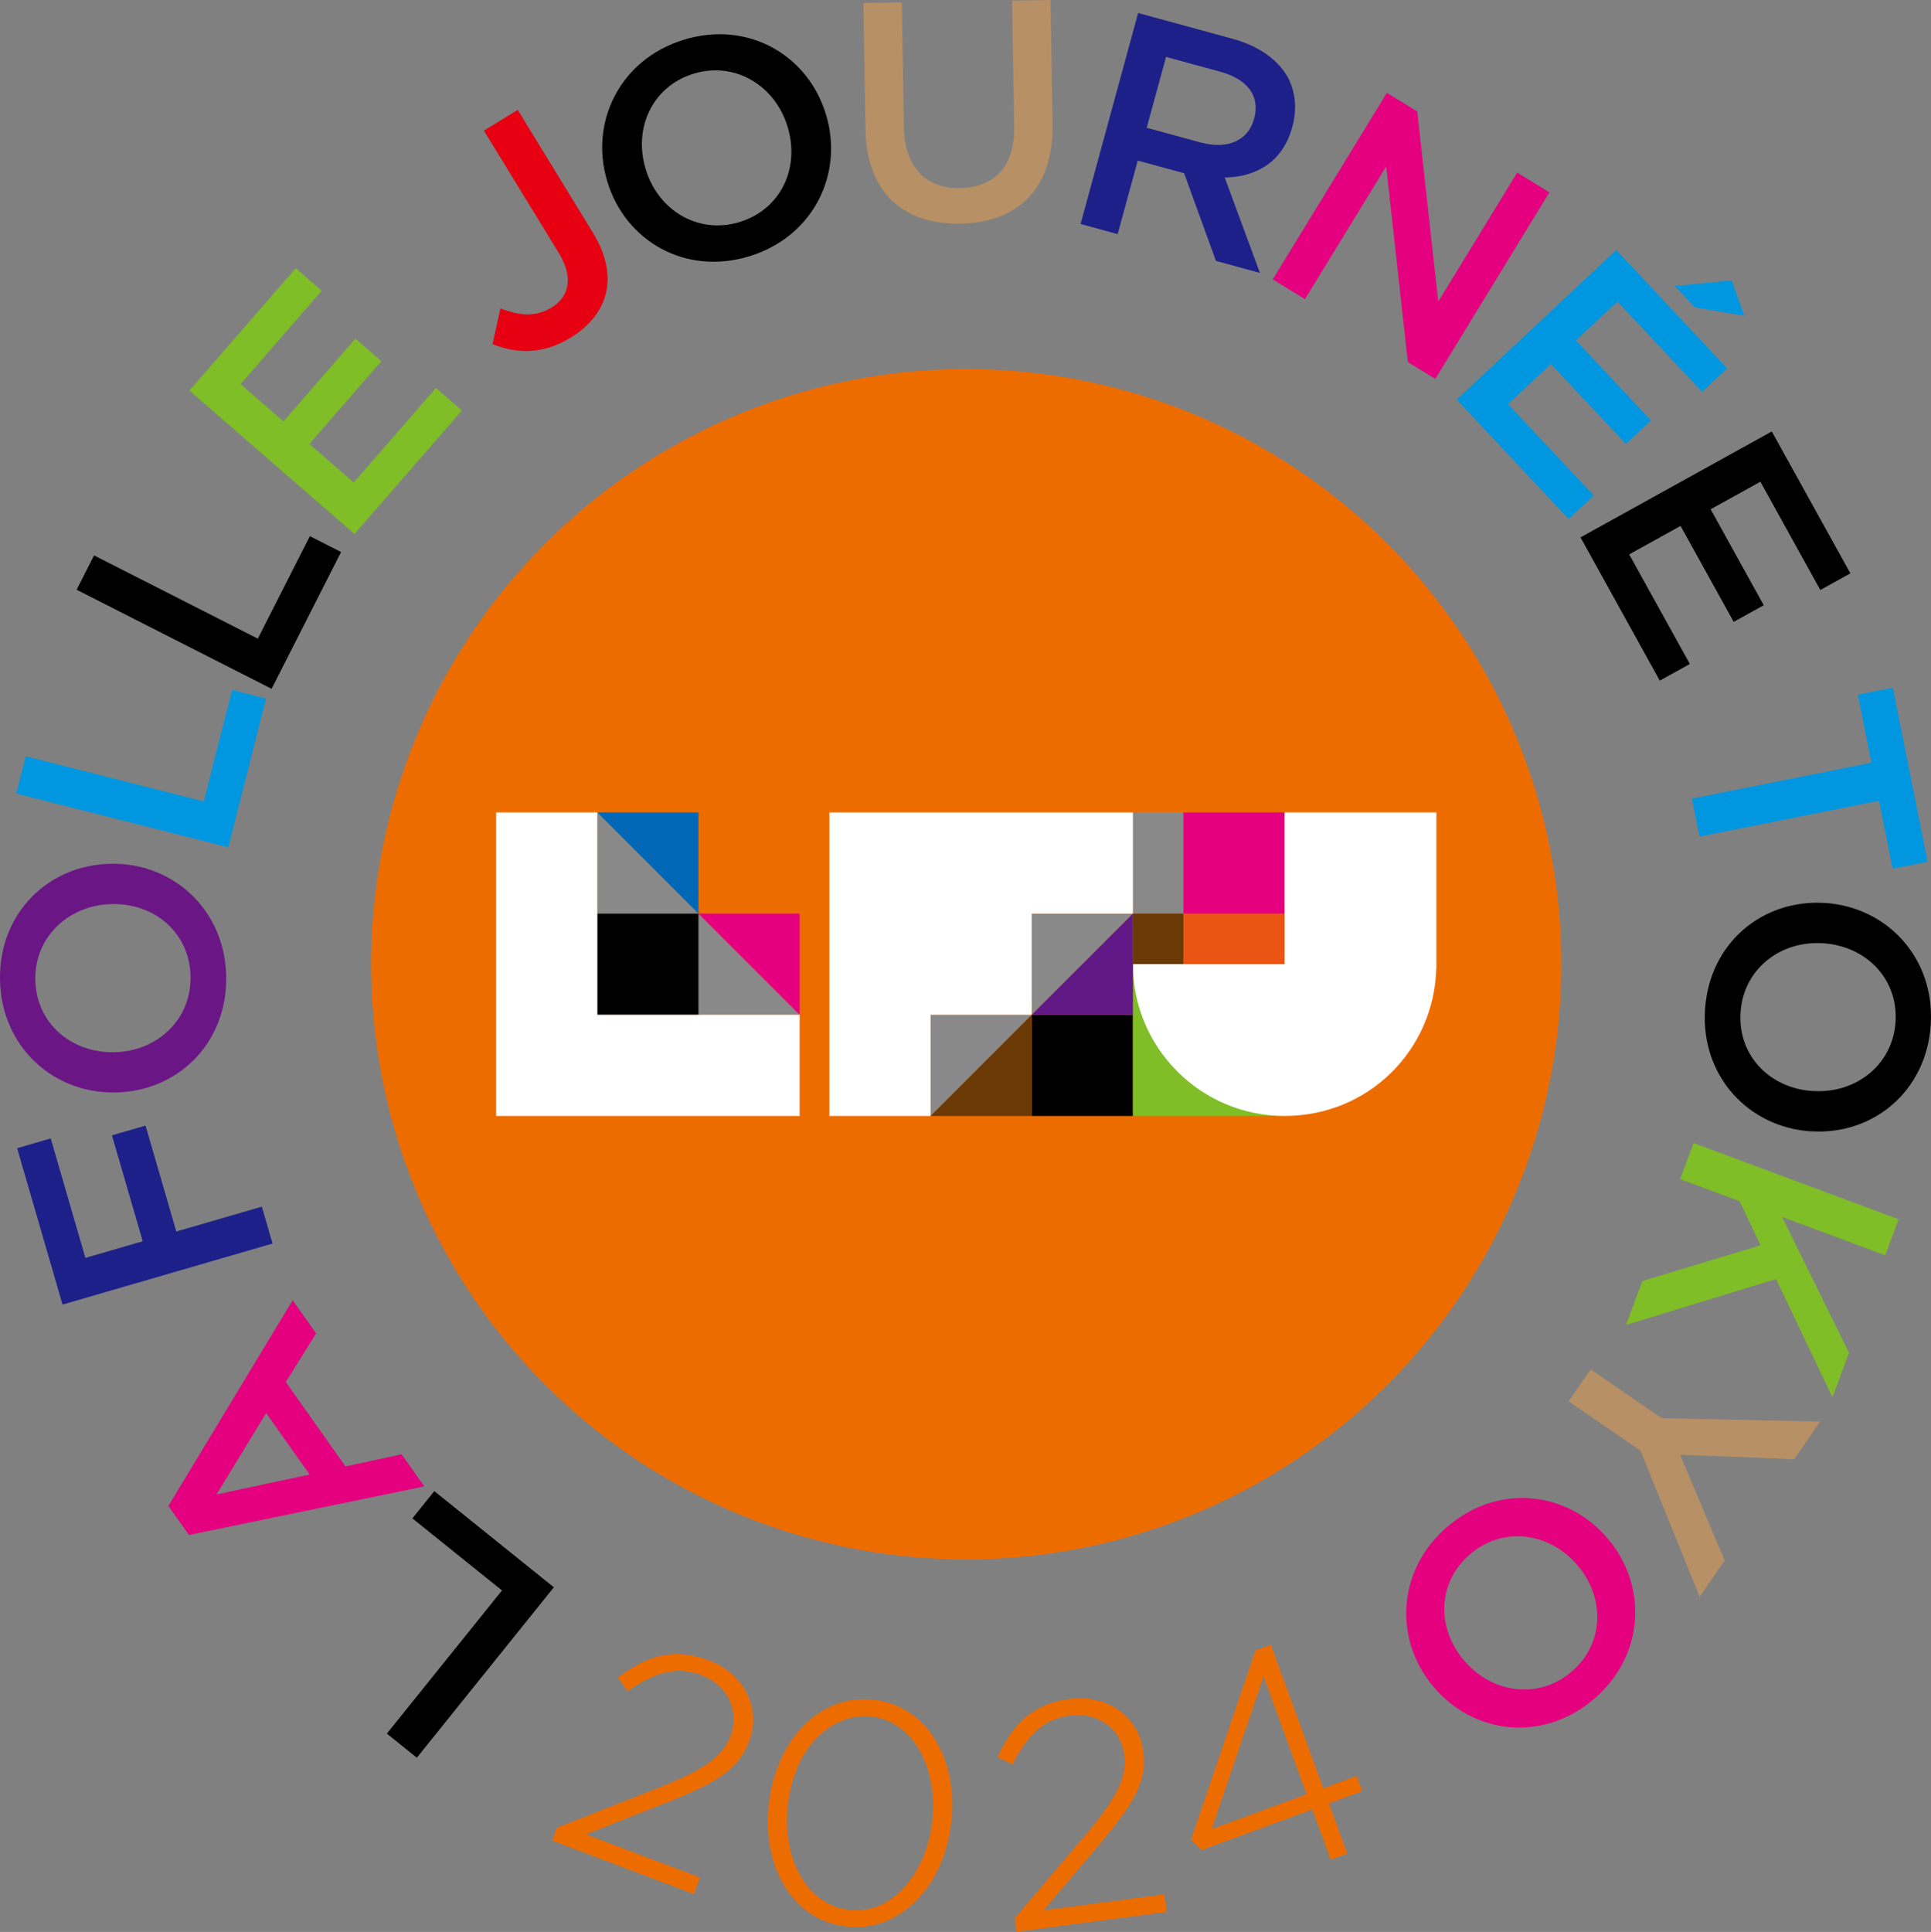 <?xml version="1.0" encoding="UTF-8"?>
<svg id="_レイヤー_2" data-name="レイヤー 2" xmlns="http://www.w3.org/2000/svg" viewBox="0 0 459.88 460.05">
  <rect x="0" y="0" width="459.88" height="460.05" fill="#808080" stroke="none"/>
  <defs>
    <style>
      .cls-1 {
        fill: #898989;
      }

      .cls-1, .cls-2, .cls-3, .cls-4, .cls-5, .cls-6, .cls-7, .cls-8, .cls-9, .cls-10, .cls-11, .cls-12, .cls-13, .cls-14, .cls-15, .cls-16, .cls-17 {
        stroke-width: 0px;
      }

      .cls-2 {
        fill: none;
      }

      .cls-3 {
        fill: #601986;
      }

      .cls-4 {
        fill: #e60012;
      }

      .cls-5 {
        fill: #0097e0;
      }

      .cls-6 {
        fill: #6a3906;
      }

      .cls-7 {
        fill: #b89066;
      }

      .cls-8 {
        fill: #036eb8;
      }

      .cls-9 {
        fill: #000;
      }

      .cls-10 {
        fill: #ed6c00;
      }

      .cls-11 {
        fill: #e4007f;
      }

      .cls-12 {
        fill: #0068b7;
      }

      .cls-13 {
        fill: #6b1685;
      }

      .cls-14 {
        fill: #ea5514;
      }

      .cls-15 {
        fill: #1d2088;
      }

      .cls-16 {
        fill: #fff;
      }

      .cls-17 {
        fill: #7fbe26;
      }
    </style>
  </defs>
  <g id="Logo">
    <g>
      <g>
        <path class="cls-10" d="M168.86,395.39c-8.81-3.32-14.97-.83-21.51,3.93l-.2.15,2.32,3.24.2-.14c6.79-4.7,11.84-5.75,17.46-3.63,6.14,2.32,9.11,8.45,6.91,14.27-1.89,5-6.16,8.13-16.93,12.42l-24.37,9.57-.1.04-1.15,3.05,33.51,12.65.23.09,1.49-3.95-27.19-10.26,19.39-7.64c11.39-4.52,16.9-7.68,19.47-14.48l.05-.14c2.93-7.75-1.19-15.99-9.58-19.15Z"/>
        <path class="cls-10" d="M208.23,404.8c-6.25-.78-12.24,1.41-16.87,6.15-4.4,4.5-7.31,10.94-8.2,18.13l-.02.15c-.89,7.19.34,14.12,3.47,19.5,3.34,5.76,8.46,9.22,14.8,10,.81.1,1.61.15,2.4.15,11.36,0,20.89-10.06,22.67-24.44l.02-.15c.89-7.19-.34-14.12-3.47-19.5-3.34-5.76-8.46-9.22-14.8-10ZM222,433.89l-.02.15c-.74,6-3.08,11.45-6.58,15.33-2.62,2.9-7.06,6.21-13.35,5.42-4.91-.61-9.06-3.66-11.69-8.59-2.46-4.61-3.44-10.64-2.71-16.55l.02-.15c1.72-13.89,10.41-20.84,18.31-20.84.54,0,1.09.03,1.62.1,4.92.61,9.07,3.65,11.69,8.57,2.46,4.6,3.44,10.64,2.71,16.58Z"/>
        <path class="cls-10" d="M248.5,454.95l13.47-15.91c7.9-9.37,11.26-14.76,10.31-21.97l-.02-.15c-.53-3.96-2.59-7.41-5.82-9.69-3.23-2.28-7.38-3.23-11.68-2.66-9.33,1.24-13.58,6.34-17.09,13.63l-.11.22,3.57,1.75.11-.22c3.76-7.35,7.72-10.67,13.66-11.46,3.04-.4,6.01.27,8.38,1.89,2.47,1.7,4.05,4.33,4.46,7.41.7,5.29-1.58,10.07-9.04,18.95l-16.95,19.96-.07.08.43,3.23,35.51-4.7.25-.03-.55-4.18-28.81,3.81Z"/>
        <path class="cls-10" d="M324.44,426.52l-1.32-3.61-7.96,2.92-12.51-34.17-3.63,1.33-15.32,44.93-.05.15,2.48,2.49,26.4-9.67,4.38,11.95,3.96-1.45-4.38-11.95,7.96-2.92ZM311.19,427.27l-22.61,8.28,12.35-36.31,10.26,28.03Z"/>
      </g>
      <g>
        <path class="cls-9" d="M99.26,418.56l-7.13-5.74,27.42-34.09-21.34-17.16,5.22-6.49,28.47,22.9-32.64,40.59Z"/>
        <path class="cls-11" d="M45,365.53l-4.9-6.92,29.6-48.99,5.58,7.9-7.22,11.57,14.22,20.11,13.36-2.89,5.41,7.65-56.06,11.57ZM63.38,336.49l-11.81,19.38,22.16-4.74-10.35-14.64Z"/>
        <path class="cls-15" d="M14.89,310.65l-10.81-37.23,8-2.32,8.26,28.44,13.65-3.96-7.33-25.22,8-2.32,7.33,25.22,20.37-5.92,2.55,8.79-50.02,14.53Z"/>
        <path class="cls-13" d="M27.53,260.15h-.15c-14.66.24-27.12-10.87-27.38-26.87-.26-16,11.69-27.35,26.34-27.59h.15c14.66-.24,27.12,10.87,27.38,26.87.26,16-11.69,27.35-26.34,27.59ZM26.8,215.29h-.15c-10.12.17-18.41,7.67-18.24,18.01.17,10.34,8.54,17.42,18.66,17.26h.15c10.12-.17,18.33-7.67,18.16-18.01s-8.47-17.43-18.59-17.26Z"/>
        <path class="cls-5" d="M3.88,188.96l2.25-8.87,42.41,10.75,6.73-26.54,8.08,2.05-8.98,35.42-50.49-12.8Z"/>
        <path class="cls-9" d="M18.25,140.42l4.15-8.16,39,19.82,12.4-24.41,7.43,3.78-16.55,32.57-46.43-23.59Z"/>
        <path class="cls-17" d="M45.11,93l25.33-29.14,6.18,5.37-19.33,22.24,10.22,8.88,17.13-19.71,6.18,5.37-17.13,19.71,10.56,9.18,19.57-22.52,6.18,5.37-25.58,29.42-39.31-34.17Z"/>
        <path class="cls-4" d="M117.3,81.92l1.88-8.48c4.66,1.77,8.43,2.08,12.17-.21,4.19-2.56,5.33-7.1,1.68-13.07l-17.79-29.06,8.06-4.93,17.95,29.32c3.22,5.27,4.05,10.17,3.04,14.37-1.01,4.19-3.94,7.82-8.38,10.54-6.85,4.2-13.24,3.74-18.61,1.53Z"/>
        <path class="cls-9" d="M144.67,43.34l-.04-.14c-4.28-14.02,2.94-29.06,18.24-33.74,15.3-4.67,29.51,3.66,33.8,17.68l.04.14c4.28,14.02-2.94,29.06-18.24,33.74-15.3,4.68-29.51-3.66-33.8-17.68ZM187.58,30.23l-.04-.14c-2.96-9.68-12.46-15.56-22.35-12.54-9.89,3.02-14.38,13.03-11.42,22.71l.04.14c2.96,9.68,12.44,15.49,22.33,12.47,9.89-3.02,14.4-12.96,11.44-22.63Z"/>
        <path class="cls-7" d="M206.12,30.71l-.49-29.98,9.15-.15.48,29.61c.16,9.67,5.23,14.73,13.41,14.59,8.11-.13,13.02-5.05,12.86-14.65l-.49-29.98,9.15-.15.48,29.54c.25,15.55-8.4,23.5-22.02,23.72-13.54.22-22.3-7.45-22.54-22.56Z"/>
        <path class="cls-15" d="M271.06,3.1l22.39,6.11c6.32,1.72,10.76,4.94,13.13,8.98,1.91,3.45,2.4,7.6,1.21,11.97l-.04.14c-2.25,8.25-8.55,11.86-16.07,11.97l8.38,22.72-10.48-2.86-7.57-20.88-11.05-3.01-4.78,17.51-8.83-2.41,13.7-50.24ZM286.02,33.94c6.32,1.72,11.24-.48,12.63-5.58l.04-.14c1.47-5.38-1.61-9.38-8.14-11.16l-12.85-3.5-4.6,16.87,12.92,3.52Z"/>
        <path class="cls-11" d="M330.3,22.11l7.23,4.43,5,45.28,18.8-30.72,7.68,4.7-27.18,44.42-6.54-4-5.16-46.59-19.34,31.6-7.68-4.7,27.18-44.42Z"/>
        <path class="cls-5" d="M384.92,59.53l26.41,28.17-5.97,5.6-20.15-21.49-9.88,9.26,17.86,19.05-5.97,5.6-17.86-19.05-10.2,9.57,20.41,21.76-5.97,5.6-26.67-28.44,37.99-35.62ZM412.42,66.79l2.99,8.41-11.78-2.01-4.78-5.1,13.57-1.3Z"/>
        <path class="cls-9" d="M421.97,102.75l18.71,33.78-7.16,3.96-14.27-25.78-11.85,6.56,12.65,22.85-7.16,3.96-12.65-22.85-12.24,6.78,14.45,26.1-7.16,3.96-18.88-34.11,45.57-25.23Z"/>
        <path class="cls-5" d="M445.7,181.62l-3.24-16.2,8.32-1.66,8.29,41.45-8.32,1.66-3.24-16.2-42.76,8.55-1.81-9.05,42.76-8.55Z"/>
        <path class="cls-9" d="M434.46,215.02h.15c14.63.9,26.19,12.94,25.21,28.91s-13.76,26.37-28.4,25.47h-.15c-14.63-.91-26.19-12.94-25.21-28.91.98-15.97,13.76-26.37,28.4-25.47ZM431.72,259.8h.15c10.1.63,18.94-6.21,19.57-16.53.63-10.32-7.17-18.03-17.27-18.65h-.15c-10.1-.63-18.87,6.21-19.5,16.54-.63,10.32,7.1,18.03,17.2,18.65Z"/>
        <path class="cls-17" d="M452.16,290.33l-3.19,8.58-24.55-9.12,15.93,32.34-3.94,10.6-13.43-28.16-35.73,10.94,3.88-10.46,28.16-8.51-4.99-10.5-14.16-5.26,3.19-8.58,48.82,18.13Z"/>
        <path class="cls-7" d="M395.74,337.71l37.72.83-6.16,8.95-27.17-1.07,10.6,25.17-5.94,8.65-14.09-34.79-17.11-11.76,5.23-7.6,16.92,11.64Z"/>
        <path class="cls-11" d="M382.77,366.24l.1.11c9.53,11.14,8.92,27.82-3.24,38.22-12.16,10.4-28.52,8.44-38.05-2.7l-.1-.11c-9.53-11.14-8.92-27.82,3.24-38.22,12.15-10.4,28.52-8.44,38.05,2.7ZM348.68,395.41l.1.11c6.58,7.69,17.64,9.29,25.5,2.57,7.86-6.72,7.97-17.69,1.39-25.38l-.1-.11c-6.58-7.69-17.59-9.23-25.45-2.51-7.86,6.72-8.02,17.63-1.44,25.32Z"/>
      </g>
      <circle class="cls-10" cx="230.12" cy="229.61" r="141.73"/>
      <rect class="cls-1" x="269.81" y="193.46" width="12.04" height="24.1"/>
      <rect class="cls-6" x="269.81" y="217.56" width="12.04" height="12.05"/>
      <polygon class="cls-1" points="142.25 193.46 190.44 241.65 142.25 241.65 142.25 193.46"/>
      <rect class="cls-9" x="142.25" y="217.56" width="24.09" height="24.1"/>
      <rect class="cls-2" x="118.15" y="193.46" width="72.29" height="72.29"/>
      <rect class="cls-2" x="197.52" y="193.46" width="72.29" height="72.29"/>
      <rect class="cls-9" x="245.71" y="241.65" width="24.09" height="24.1"/>
      <polygon class="cls-1" points="245.71 217.56 245.71 241.65 221.62 241.65 221.62 265.75 269.81 217.56 245.71 217.56"/>
      <polygon class="cls-16" points="197.52 193.46 197.52 265.75 221.62 265.75 221.62 241.65 245.71 241.65 245.71 217.56 269.81 217.56 269.81 193.46 197.52 193.46"/>
      <rect class="cls-2" x="269.81" y="193.46" width="72.29" height="72.29" transform="translate(611.9 459.21) rotate(-180)"/>
      <rect class="cls-17" x="269.81" y="229.61" width="36.14" height="36.14"/>
      <rect class="cls-14" x="281.85" y="217.56" width="24.09" height="12.05"/>
      <rect class="cls-11" x="281.85" y="193.46" width="24.09" height="24.1"/>
      <path class="cls-16" d="M342.09,193.46h-36.14v36.14h-36.14c0,19.96,16.18,36.14,36.14,36.14s35.6-15.66,36.12-35.17h.02v-37.12Z"/>
      <polygon class="cls-16" points="142.25 241.65 142.25 193.46 118.16 193.46 118.16 265.75 190.44 265.75 190.44 241.65 142.25 241.65"/>
      <g>
        <rect class="cls-3" x="245.71" y="217.56" width="24.09" height="0"/>
        <polygon class="cls-3" points="245.71 241.65 269.81 241.65 269.81 217.56 245.71 241.65"/>
      </g>
      <polygon class="cls-6" points="221.62 265.75 245.71 265.75 245.71 241.65 221.62 265.75"/>
      <g>
        <polygon class="cls-12" points="166.35 193.46 142.25 193.46 166.35 217.56 166.35 193.46"/>
        <polygon class="cls-8" points="142.25 193.46 142.25 217.56 142.25 217.56 142.25 193.46"/>
      </g>
      <polygon class="cls-11" points="166.35 217.56 190.44 241.65 190.44 217.56 166.35 217.56"/>
    </g>
  </g>
</svg>